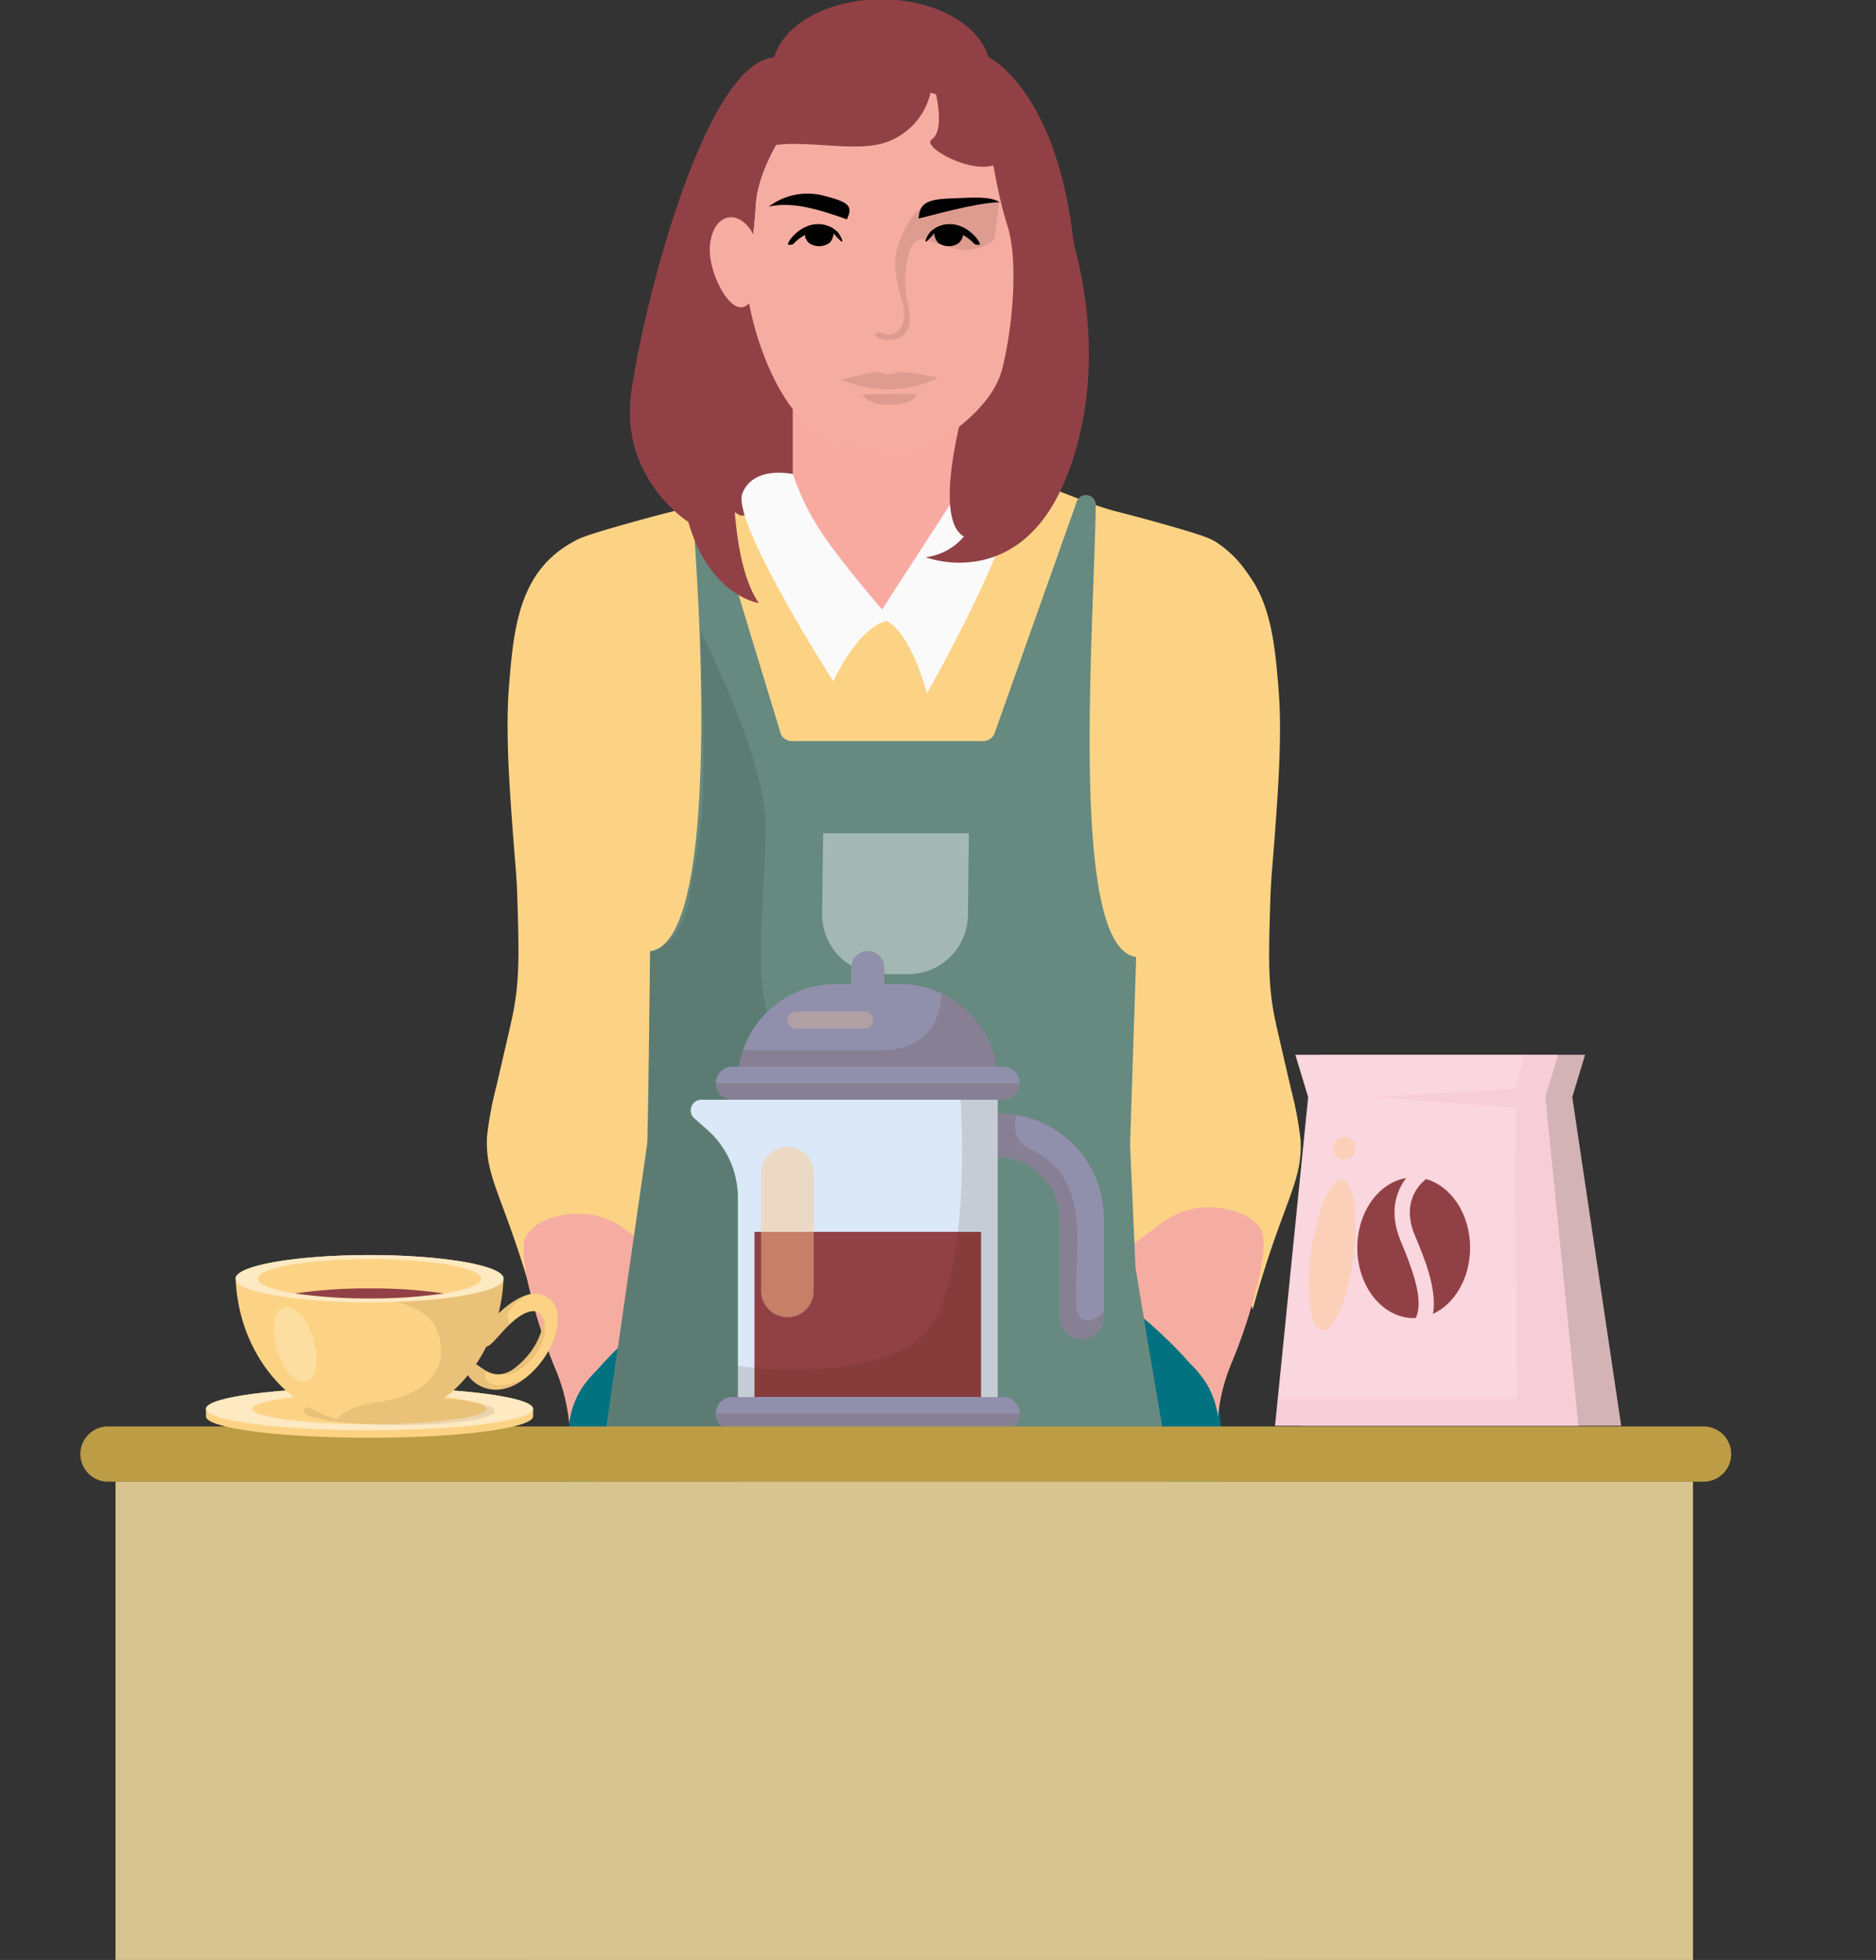<svg xmlns="http://www.w3.org/2000/svg" xmlns:xlink="http://www.w3.org/1999/xlink" width="383" height="400" viewBox="0 0 383 400">
  <rect x="0" y="0" width="383" height="400" fill="#333333" stroke="none"/>
  <defs>
    <clipPath id="clip-path">
      <rect id="Rectangle_9351" data-name="Rectangle 9351" width="383" height="400" transform="translate(1087.318 3233.672)" fill="#fff"/>
    </clipPath>
    <clipPath id="clip-path-2">
      <rect id="Rectangle_9350" data-name="Rectangle 9350" width="372.948" height="596.31" fill="none"/>
    </clipPath>
    <clipPath id="clip-path-3">
      <rect id="Rectangle_9323" data-name="Rectangle 9323" width="277.859" height="326.573" fill="none"/>
    </clipPath>
    <clipPath id="clip-path-5">
      <rect id="Rectangle_9325" data-name="Rectangle 9325" width="56.522" height="373.722" fill="none"/>
    </clipPath>
    <clipPath id="clip-path-6">
      <rect id="Rectangle_9326" data-name="Rectangle 9326" width="34.776" height="58.349" fill="none"/>
    </clipPath>
    <clipPath id="clip-path-7">
      <rect id="Rectangle_9327" data-name="Rectangle 9327" width="11.193" height="2.307" fill="none"/>
    </clipPath>
    <clipPath id="clip-path-8">
      <rect id="Rectangle_9328" data-name="Rectangle 9328" width="25.344" height="28.378" fill="none"/>
    </clipPath>
    <clipPath id="clip-path-9">
      <rect id="Rectangle_9329" data-name="Rectangle 9329" width="19.792" height="3.53" fill="none"/>
    </clipPath>
    <clipPath id="clip-path-10">
      <rect id="Rectangle_9330" data-name="Rectangle 9330" width="39.104" height="46.092" fill="none"/>
    </clipPath>
    <clipPath id="clip-path-11">
      <rect id="Rectangle_9333" data-name="Rectangle 9333" width="53.032" height="67.981" fill="none"/>
    </clipPath>
    <clipPath id="clip-path-12">
      <rect id="Rectangle_9334" data-name="Rectangle 9334" width="53.032" height="21.698" fill="none"/>
    </clipPath>
    <clipPath id="clip-path-13">
      <rect id="Rectangle_9335" data-name="Rectangle 9335" width="10.718" height="34.855" fill="none"/>
    </clipPath>
    <clipPath id="clip-path-14">
      <rect id="Rectangle_9336" data-name="Rectangle 9336" width="62.058" height="3.372" fill="none"/>
    </clipPath>
    <clipPath id="clip-path-15">
      <rect id="Rectangle_9337" data-name="Rectangle 9337" width="62.058" height="3.371" fill="none"/>
    </clipPath>
    <clipPath id="clip-path-16">
      <rect id="Rectangle_9338" data-name="Rectangle 9338" width="17.52" height="3.44" fill="none"/>
    </clipPath>
    <clipPath id="clip-path-17">
      <rect id="Rectangle_9339" data-name="Rectangle 9339" width="61.94" height="75.716" fill="none"/>
    </clipPath>
    <clipPath id="clip-path-18">
      <rect id="Rectangle_9340" data-name="Rectangle 9340" width="9.537" height="30.772" fill="none"/>
    </clipPath>
    <clipPath id="clip-path-19">
      <rect id="Rectangle_9341" data-name="Rectangle 9341" width="4.643" height="4.65" fill="none"/>
    </clipPath>
    <clipPath id="clip-path-20">
      <rect id="Rectangle_9343" data-name="Rectangle 9343" width="39.094" height="5.727" fill="none"/>
    </clipPath>
    <clipPath id="clip-path-21">
      <rect id="Rectangle_9344" data-name="Rectangle 9344" width="12.959" height="5.512" fill="none"/>
    </clipPath>
    <clipPath id="clip-path-22">
      <rect id="Rectangle_9345" data-name="Rectangle 9345" width="8.899" height="12.445" fill="none"/>
    </clipPath>
    <clipPath id="clip-path-23">
      <rect id="Rectangle_9346" data-name="Rectangle 9346" width="9.658" height="10.611" fill="none"/>
    </clipPath>
    <clipPath id="clip-path-24">
      <rect id="Rectangle_9347" data-name="Rectangle 9347" width="8.715" height="15.381" fill="none"/>
    </clipPath>
    <clipPath id="clip-path-25">
      <rect id="Rectangle_9348" data-name="Rectangle 9348" width="33.969" height="31.813" fill="none"/>
    </clipPath>
  </defs>
  <g id="Coffee_lady_web" transform="translate(-1087.318 -3233.672)" clip-path="url(#clip-path)">
    <g id="Group_11848" data-name="Group 11848" transform="translate(1103.73 3233.531)">
      <g id="Group_11847" data-name="Group 11847" clip-path="url(#clip-path-2)">
        <g id="Group_11781" data-name="Group 11781" transform="translate(17.731 166.286)">
          <g id="Group_11780" data-name="Group 11780" clip-path="url(#clip-path-3)">
            <path id="Path_18964" data-name="Path 18964" d="M251.569,332.343a146.3,146.3,0,0,0-4.3-19.944c-1.608-5.2-3-8.5-3-8.5h0a61.561,61.561,0,0,0-3.348-8.633A64.253,64.253,0,0,0,229.56,278.8q-.48-6.6-.962-13.2l-42.738.064-43.413.744q-.026,6.578-.052,13.156A43.511,43.511,0,0,0,132.4,291.74s-.089.167-.2.356c-3.866,6.6-11.284,29.51-12.576,37.97-2.362,15.465-6.992,135.224-8.572,299.272l39.666,12.745,31.965-7.28c1.517-171.295,2.873-256.01,4.07-256.008S189,463.512,189.9,634.8l34.132,7.295,40.863-12.681c-6.545-167.349-12.3-289.475-13.322-297.073" transform="translate(-36.876 -212.073)" fill="#027180"/>
          </g>
        </g>
        <rect id="Rectangle_9324" data-name="Rectangle 9324" width="114.811" height="28.267" transform="translate(106.064 231.469)" fill="#fcd385"/>
        <g id="Group_11846" data-name="Group 11846">
          <g id="Group_11845" data-name="Group 11845" clip-path="url(#clip-path-2)">
            <path id="Path_18965" data-name="Path 18965" d="M261.225,170.34c.127-4.072.31-8.143.578-12.21,0,0,.94-9.52-3.435-17.764a22.161,22.161,0,0,0-8.017-9.142c-1.117-.687-2.356-1.3-11.737-3.919-6.621-1.851-7.981-2.1-9.785-2.62,0,0-.8-.236-1.667-.515-1.979-.638-6.735-2.436-12.96-4.953a59.205,59.205,0,0,1-58.411-.3c-6.479,2.7-11.409,4.6-13.384,5.237-.862.277-1.668.514-1.668.514-1.806.52-3.167.77-9.785,2.62-9.381,2.622-10.62,3.231-11.738,3.919a22.175,22.175,0,0,0-8.016,9.142c-4.371,8.235-3.435,17.764-3.435,17.764s.295,5.149.881,15.4l27.946,33.275q3.64,19.57,7.28,39.137l83.08-1.651,6.6-38.448,27.669-35.485" transform="translate(-18.563 -20.5)" fill="#fcd385"/>
            <path id="Path_18966" data-name="Path 18966" d="M274.365,134.678a21.857,21.857,0,0,1,3.411,2.248c7.932,6.386,8.9,16.647,9.748,27.395.28,3.53.551,9.831-.286,22.382-.461,6.922-.689,9.466-.689,9.466-.482,6.262-.612,7.122-.745,11.436-.337,11.041-.477,16.7.955,23.662.322,1.567,1.328,5.908,3.343,14.592a72.484,72.484,0,0,1,1.906,10.254c.319,7.387-2.408,10.947-6.944,24.964-1.328,4.106-2.278,7.458-2.836,9.5-2.156-7.587-7.223-13.171-13.29-14.032a12.606,12.606,0,0,0-5.11.355c-.322-5.53-8.327-8.09-8.55-11.051-.673-9.058-5.933-11.086-6.479-19.187-.561-8.315,12.3-9.94,11.937-12.592a65.194,65.194,0,0,0-4.929-17.425,158.8,158.8,0,0,0,3.823-20.041c2.184-17.495.07-24.4,2.773-36.315a69.368,69.368,0,0,1,11.962-25.6" transform="translate(-42.888 -23.217)" fill="#fcd385"/>
            <path id="Path_18967" data-name="Path 18967" d="M117.936,133.768a21.975,21.975,0,0,0-3.411,2.248c-7.932,6.387-8.9,16.647-9.748,27.4-.28,3.53-.551,9.83.285,22.382.461,6.921.689,9.466.689,9.466.482,6.262.612,7.122.745,11.435.337,11.042.477,16.7-.955,23.663-.322,1.567-1.328,5.907-3.343,14.591a72.524,72.524,0,0,0-1.906,10.254c-.319,7.386,2.408,10.947,6.944,24.964,1.328,4.106,2.278,7.458,2.836,9.5,2.156-7.586,7.223-13.171,13.29-14.032a12.607,12.607,0,0,1,5.11.355c.322-5.53,10.97-9.7,11.19-12.664.673-9.058-9.374-11.116-8.828-19.218.559-8.316.367-8.3.73-10.948a65.176,65.176,0,0,1,4.93-17.425,158.656,158.656,0,0,1-3.824-20.04c-2.184-17.495-.07-24.4-2.772-36.316a69.376,69.376,0,0,0-11.963-25.6" transform="translate(-17.285 -23.061)" fill="#fcd385"/>
            <path id="Path_18968" data-name="Path 18968" d="M140.236,166.791a30.481,30.481,0,0,1,.594,8.572c-.739,9.931-5.8,14.2-7.1,20.921-.888,4.615-.209,11.655,7.806,21.544q.641,3.42,1.279,6.839l-.161-7.794c-5.568-7.122-6.6-12.881-6.565-16.736.091-10,7.461-16.494,5.431-28.471a28.109,28.109,0,0,0-1.289-4.875" transform="translate(-23.003 -28.754)" fill="#ebe7e4"/>
            <path id="Path_18969" data-name="Path 18969" d="M259.814,166.474a30.452,30.452,0,0,0-.594,8.572c.737,9.9,5.869,14.055,7.1,20.921.8,4.484.115,11.224-7.29,20.522q-.794,4.253-1.592,8.507v-8.4c5.546-7.146,6.563-12.911,6.521-16.769-.107-10-7.458-16.5-5.429-28.471a28.116,28.116,0,0,1,1.289-4.875" transform="translate(-44.379 -28.699)" fill="#ebe7e4"/>
            <path id="Path_18970" data-name="Path 18970" d="M276.546,330.087c-.242.608-.73,1.821-1.23,3.512a37.375,37.375,0,0,0-1.367,7.038,17.86,17.86,0,0,0-2.552-7.117,23.727,23.727,0,0,0-3.094-3.7,90.721,90.721,0,0,0-11.816-11.145,45.243,45.243,0,0,1-5.77,5.185c-4.229,3.185-5.527,2.993-6.046,2.851a4.3,4.3,0,0,1-2.748-3.37c-.423-2.408,1.445-4.365,6.6-9.849,5.877-6.26,6.163-6.606,6.29-6.715l.029-.024c.392-.32,2.307-1.754,8.484-6.3a16.007,16.007,0,0,1,8.628-2.586c.463-.007,8.043-.013,10.742,4.5.377.632,1.127,2.134-.088,8.5a106.717,106.717,0,0,1-6.063,19.206" transform="translate(-41.696 -51.351)" fill="#f6ada1"/>
            <path id="Path_18971" data-name="Path 18971" d="M116.033,331.675c.242.608.73,1.821,1.23,3.512a37.375,37.375,0,0,1,1.367,7.038,17.864,17.864,0,0,1,2.552-7.117,23.723,23.723,0,0,1,3.094-3.7,90.732,90.732,0,0,1,11.816-11.145,45.235,45.235,0,0,0,5.77,5.185c4.228,3.185,5.527,2.993,6.046,2.851a4.3,4.3,0,0,0,2.748-3.37c.423-2.407-1.445-4.365-6.6-9.849-5.877-6.26-6.163-6.606-6.29-6.715l-.029-.024c-.392-.32-2.307-1.754-8.484-6.3a16.007,16.007,0,0,0-8.628-2.586c-.463-.007-8.044-.013-10.742,4.5-.377.632-1.127,2.134.088,8.5a106.714,106.714,0,0,0,6.063,19.2" transform="translate(-18.844 -51.625)" fill="#f6ada1"/>
            <path id="Path_18972" data-name="Path 18972" d="M160.348,250.652l-6.891-125.323s-8.482-2.787-23.1,8.355c-13.227,10.084-.957,100.04,1.484,116.972Z" transform="translate(-21.432 -21.552)" fill="#fcd385"/>
            <path id="Path_18973" data-name="Path 18973" d="M258.21,250.563c2.441-16.93,14.711-106.885,1.484-116.972-14.612-11.135-21.3-8.913-21.3-8.913l-8.692,125.883Z" transform="translate(-39.6 -21.462)" fill="#fcd385"/>
            <path id="Path_18974" data-name="Path 18974" d="M200.917,285.372c.126,0,.285.957.856,7.257l.01.1s.408,4.511.737,8.626c.417,5.228.291,65.1-1.321,65.085-1.694-.022-.8-66.118-.706-73.43,0,0,.1-7.634.425-7.641" transform="translate(-34.508 -49.196)" fill="#914146"/>
            <path id="Path_18975" data-name="Path 18975" d="M148.275,264.336q17.419-.174,34.848-.332,26.289-.237,52.57-.438l1.189,15.795c-13.383.9-27.618,1.452-42.621,1.518-16.369.072-31.841-.448-46.306-1.366l.32-15.177" transform="translate(-25.506 -45.437)" fill="#914146"/>
            <path id="Path_18976" data-name="Path 18976" d="M188.834,261.141l22.3-1.841v23.879l-21.84-.909,1.7-2.239,15.756-.495q.027-8.171.054-16.341l-16.327-.007-1.649-2.047" transform="translate(-32.554 -44.701)" fill="#ffb200"/>
            <path id="Path_18977" data-name="Path 18977" d="M210.782,275.072l-10.218.266a.657.657,0,0,1-.687-.615l-.056-1.955a.651.651,0,0,1,.65-.65l10.218-.266a.655.655,0,0,1,.686.615l.057,1.955a.651.651,0,0,1-.65.65" transform="translate(-34.448 -46.865)" fill="#ffb200"/>
            <path id="Path_18978" data-name="Path 18978" d="M260.448,236.147v0h.007Z" transform="translate(-44.899 -40.71)" fill="#914146"/>
            <path id="Path_18979" data-name="Path 18979" d="M267.556,493.475c-1.726-23.563-5.307-58.2-9.527-74.836s-24.571-138.755-24.571-138.755l-1.111-25.194,1.245-38.3c-13.781-1.76-8.617-66.215-8.257-92.251a1.993,1.993,0,0,0-3.9-.607L204.6,170.962a2.547,2.547,0,0,1-2.532,1.373H163.587a2.615,2.615,0,0,1-2.5-1.3l-14.7-48.331a1.83,1.83,0,0,0-3.535.8c2.113,25.494,5.486,89.948-8.5,91.715,0,0-.411,39.412-.612,39.412L114.393,389.046l-8.625,65.406s-4.112,28.931,3.551,69.255c0,0,41.461-5.576,64.691-3.064s93.377,7.226,97.294-4.708c0,0-2.021,1.1-3.747-22.46" transform="translate(-18.044 -20.95)" fill="#668980"/>
            <g id="Group_11784" data-name="Group 11784" transform="translate(86.69 129.041)" opacity="0.1" style="mix-blend-mode: multiply;isolation: isolate">
              <g id="Group_11783" data-name="Group 11783">
                <g id="Group_11782" data-name="Group 11782" clip-path="url(#clip-path-5)">
                  <path id="Path_18980" data-name="Path 18980" d="M133.82,260.562l-19.345,134.42-8.625,65.406s-4.112,28.932,3.552,69.255c0,0,12.676-1.7,27.932-2.8-5.568-28.137-1.437-56.742,4.008-84.725,6.408-32.936,10.632-64.538,11.389-98.283.6-26.874-.137-56.677,6.913-83.189,3.643-11.384.316-19.331-1.717-28.2s-.092-23.381,0-36.966-13.215-39.553-13.215-39.553c.74,34.563,1.386,33.177-2.4,54.709-1.478,7.856-6,10.414-7.944,10.521Z" transform="translate(-104.748 -155.921)"/>
                </g>
              </g>
            </g>
            <path id="Path_18981" data-name="Path 18981" d="M200.57,234.4h-5.422a12.17,12.17,0,0,1-12.168-12.258l.2-16.479H212.94l-.2,16.662A12.171,12.171,0,0,1,200.57,234.4Z" transform="translate(-31.544 -35.455)" fill="#a3b8b3"/>
            <path id="Path_18982" data-name="Path 18982" d="M450.577,352.62c-.017.025-.033.041-.05.066-.074-.025-.149-.041-.223-.066Z" transform="translate(-77.629 -60.789)" fill="#ffc88c"/>
            <path id="Path_18983" data-name="Path 18983" d="M161.081,115.845s17.155,1.286,12.115-28.173c-4.722-27.62-13.8-26.779-13.8-26.779L152.719,98.5s.8,13.618,8.362,17.344" transform="translate(-26.328 -10.497)" fill="#914146"/>
            <path id="Path_18984" data-name="Path 18984" d="M210.512,115.357l-16.954,25.106-17.82-25.106V82.118h34.774Z" transform="translate(-30.296 -14.157)" fill="#f6ada1"/>
            <g id="Group_11787" data-name="Group 11787" transform="translate(145.44 67.958)" opacity="0.2" style="mix-blend-mode: multiply;isolation: isolate">
              <g id="Group_11786" data-name="Group 11786">
                <g id="Group_11785" data-name="Group 11785" clip-path="url(#clip-path-6)">
                  <path id="Path_18985" data-name="Path 18985" d="M210.512,115.357l-16.954,25.106-17.82-25.106V82.118h34.774Z" transform="translate(-175.736 -82.115)" fill="#ffa2a1"/>
                </g>
              </g>
            </g>
            <path id="Path_18986" data-name="Path 18986" d="M214.117,119.441s6.411-2.218,9.035,3.421-16.467,39.312-16.467,39.312-3.94-15.4-10.324-15.349l17.756-27.387Z" transform="translate(-33.851 -20.517)" fill="#fafafa"/>
            <path id="Path_18987" data-name="Path 18987" d="M259.664,234.908Z" transform="translate(-44.764 -40.496)" fill="#914146"/>
            <path id="Path_18988" data-name="Path 18988" d="M208.527,116.228a21.432,21.432,0,0,0,9.028,1c6.234-.6,14.308-4.169,19.543-16.958,7.971-19.467,3.833-39.576,2.24-45.72a33.547,33.547,0,0,1-.8-4.142c-3.937-30.9-17.942-36.694-17.942-36.694l-6.4,3.129L215.611,37l10.323,30.54s1.1,32.4-9.53,44.371a12.183,12.183,0,0,1-7.873,4.314" transform="translate(-35.948 -2.365)" fill="#914146"/>
            <path id="Path_18989" data-name="Path 18989" d="M170.709,14.482c0,8,9.958,14.482,22.239,14.482s22.239-6.485,22.239-14.482S205.231,0,192.948,0s-22.239,6.485-22.239,14.482" transform="translate(-29.429)" fill="#914146"/>
            <path id="Path_18990" data-name="Path 18990" d="M217.685,94.622s-7.268,24.659,0,27.8c6.85,2.96,13.887-21.147,13.887-21.147v-5.61l-1.31-19.878-7.069-2.562Z" transform="translate(-36.97 -12.623)" fill="#914146"/>
            <path id="Path_18991" data-name="Path 18991" d="M183.6,94.142c14.155,2.739,17.986.583,19.947-.389S214.552,86.9,216.52,79.192c2.031-7.917,3.435-21.839,1.075-29.276s-2.75-13.5-4.03-16.639A17.254,17.254,0,0,0,201.442,22.67a11.2,11.2,0,0,0-3.913-.09A23.934,23.934,0,0,1,189,22.323c-4.907-1.175-9.626-1.37-13.555,3.5a.023.023,0,0,1-.007.012c-3.93,4.894-8.649,12.727-9.229,19.379a151.732,151.732,0,0,1-1.773,15.263l-.021.126a.484.484,0,0,1-.014.091c-.007.055-.014.112-.022.187-.376,5.081,5.485,30.6,19.215,33.258" transform="translate(-28.335 -3.728)" fill="#f6ada1"/>
            <path id="Path_18992" data-name="Path 18992" d="M173.594,117.029s-8-1.867-10.321,3.9,18.546,38.384,18.546,38.384,5.5-12.155,11.874-12.439c0,0-11.073-12.641-14.981-19.061a47.992,47.992,0,0,1-5.116-10.785" transform="translate(-28.116 -20.125)" fill="#fafafa"/>
            <path id="Path_18993" data-name="Path 18993" d="M158.828,37.851c4.647-12.059,24-2.809,32.892-7.429,0,0,7.305-2.742,8.193-11.979,0,0,3.065,9.667-.192,11.979s22.834,14.4,13.209-6.621a31.1,31.1,0,0,0-22.4-13.287c-15.112-1.442-35.959,13.45-40.111,30.478,0,0,3.757,8.921,8.4-3.138" transform="translate(-25.932 -1.796)" fill="#914146"/>
            <path id="Path_18994" data-name="Path 18994" d="M147.489,109.117c4.321,15.131,14.406,16.57,14.406,16.57-9.814-13.984-3.19-61.241-2.479-66.071.007-.078.014-.132.021-.188.007-.035.007-.063.014-.091l.021-.126a151.708,151.708,0,0,0,1.773-15.264c.587-6.652,5.3-14.485,9.229-19.378a.021.021,0,0,0,.007-.014c.342-.444,8.41-11.183-5.465-10.238-14.176.965-26.836,50.962-29.193,68.484s11.663,26.315,11.663,26.315" transform="translate(-23.369 -2.458)" fill="#914146"/>
            <path id="Path_18995" data-name="Path 18995" d="M165.324,60.864c.673,4.313-.675,10.846-3.417,11.241s-5.832-5.5-6.5-9.815,1-8.126,3.742-8.523,5.506,2.785,6.18,7.1" transform="translate(-26.765 -9.263)" fill="#f6ada1"/>
            <g id="Group_11790" data-name="Group 11790" transform="translate(159.669 80.478)" opacity="0.1" style="mix-blend-mode: multiply;isolation: isolate">
              <g id="Group_11789" data-name="Group 11789">
                <g id="Group_11788" data-name="Group 11788" clip-path="url(#clip-path-7)">
                  <path id="Path_18996" data-name="Path 18996" d="M192.93,97.368c.244.91,2.19,2.181,5.352,2.181s5.657-1.028,5.84-2.307Z" transform="translate(-192.929 -97.242)"/>
                </g>
              </g>
            </g>
            <path id="Path_18997" data-name="Path 18997" d="M169.786,50.581a13.169,13.169,0,0,1,11.33-2.22c5.015,1.3,5.943,2.034,4.642,4.807-5.757-2.035-11.145-3.7-15.972-2.587" transform="translate(-29.27 -8.261)"/>
            <path id="Path_18998" data-name="Path 18998" d="M206.773,53.156c.186-2.774,1.3-3.883,6.129-4.069s8.36-.552,10.4.739c-5.2.186-13.928,2.773-16.531,3.33" transform="translate(-35.646 -8.429)"/>
            <g id="Group_11793" data-name="Group 11793" transform="translate(162.235 41.145)" opacity="0.1" style="mix-blend-mode: normal;isolation: isolate">
              <g id="Group_11792" data-name="Group 11792">
                <g id="Group_11791" data-name="Group 11791" clip-path="url(#clip-path-8)">
                  <path id="Path_18999" data-name="Path 18999" d="M199.292,77.03a3.749,3.749,0,0,0,2.643-3.346,11.917,11.917,0,0,0-.667-4.467c-.842-3.074-1.513-6.311-.827-9.419a22.132,22.132,0,0,1,2.422-5.677A7.1,7.1,0,0,1,204.2,52.2c1.14-1.045,2.809-1.231,4.353-1.366q6.408-.559,12.825-1.121-.417,3.55-.833,7.094a1.917,1.917,0,0,1-.172.694,1.848,1.848,0,0,1-.584.578,9.486,9.486,0,0,1-8.628,1.025,3.991,3.991,0,0,0-1.787-.442c-.5.055-3.1-1.538-4.4-1.015-1.2.482-1.77,1.839-2.107,3.086a20.7,20.7,0,0,0-.326,9.1,20.887,20.887,0,0,1,.626,4.039,4.279,4.279,0,0,1-1.649,3.572,6.094,6.094,0,0,1-3.991.513c-.465-.046-2.139-.719-1.227-1.332.414-.276,2.326.532,2.993.4Z" transform="translate(-196.029 -49.716)"/>
                </g>
              </g>
            </g>
            <path id="Path_19000" data-name="Path 19000" d="M185.621,59.027c.142-.1-.292-1.231-.949-1.99a5.576,5.576,0,0,0-4.182-1.591c-3.673.115-6.176,3.747-5.919,4.139.08.12.54.132.884-.01a1.011,1.011,0,0,0,.263-.146,8.585,8.585,0,0,1,2.307-1.769,1.648,1.648,0,0,0,.186.769,2.761,2.761,0,0,0,.675.894,3.605,3.605,0,0,0,4,.036,1.714,1.714,0,0,0,.338-.281,3.756,3.756,0,0,0,.661-1.769,8.531,8.531,0,0,0,1.1,1.241c.328.307.571.532.646.482" transform="translate(-30.092 -9.557)"/>
            <path id="Path_19001" data-name="Path 19001" d="M208.5,59.027c-.142-.1.292-1.231.948-1.99a5.577,5.577,0,0,1,4.183-1.591c3.673.115,6.176,3.747,5.919,4.139-.08.12-.541.132-.884-.01a1.011,1.011,0,0,1-.263-.146,8.585,8.585,0,0,0-2.307-1.769,1.648,1.648,0,0,1-.186.769,2.761,2.761,0,0,1-.675.894,3.605,3.605,0,0,1-4,.036,1.719,1.719,0,0,1-.338-.281,3.755,3.755,0,0,1-.66-1.769,8.532,8.532,0,0,1-1.1,1.241c-.328.307-.571.532-.646.482" transform="translate(-35.939 -9.557)"/>
            <g id="Group_11796" data-name="Group 11796" transform="translate(155.308 76.055)" opacity="0.1" style="mix-blend-mode: multiply;isolation: isolate">
              <g id="Group_11795" data-name="Group 11795">
                <g id="Group_11794" data-name="Group 11794" clip-path="url(#clip-path-9)">
                  <path id="Path_19002" data-name="Path 19002" d="M187.66,93.515s6.9-1.971,7.962-1.561a4.012,4.012,0,0,0,3.381.1c.952-.591,8.447,1,8.447,1s-8.017,5.009-19.791.463" transform="translate(-187.659 -91.898)"/>
                </g>
              </g>
            </g>
            <path id="Path_19003" data-name="Path 19003" d="M243.532,296.1v20.225a4.514,4.514,0,1,1-9.028,0v-19.9a12.641,12.641,0,0,0-12.038-12.676c-.123,0-.249,0-.372,0A12.4,12.4,0,0,0,209.681,296.1V329.81h-9.028V296.475a21.812,21.812,0,0,1,5.891-14.894s0-.011.011-.017a21.238,21.238,0,0,1,15.08-6.8c.152-.006.3-.006.458-.006a21.734,21.734,0,0,1,3.537.287,21.382,21.382,0,0,1,17.9,21.067" transform="translate(-34.591 -47.366)" fill="#9190ac"/>
            <g id="Group_11799" data-name="Group 11799" transform="translate(169.837 227.388)" opacity="0.14" style="mix-blend-mode: multiply;isolation: isolate">
              <g id="Group_11798" data-name="Group 11798">
                <g id="Group_11797" data-name="Group 11797" clip-path="url(#clip-path-10)">
                  <path id="Path_19004" data-name="Path 19004" d="M244.319,315.227v1.1a4.514,4.514,0,1,1-9.028,0V296.423a12.64,12.64,0,0,0-12.038-12.675c-.123,0-.249,0-.372,0A12.4,12.4,0,0,0,210.468,296.1v6.589l-2.82-4.342-2.432-13.4s.891-1.455,2.115-3.371c0,0,0-.011.011-.017a21.237,21.237,0,0,1,15.08-6.8c.153-.006.3-.006.458-.006a21.642,21.642,0,0,1,3.537.286c-.395,1.82-.592,4.922,2.107,6.455,3.949,2.248,9.028,4.495,10.154,14.608s-2.257,21.91,2.821,20.787a5.076,5.076,0,0,0,2.82-1.663" transform="translate(-205.215 -274.753)" fill="#4a1b00"/>
                </g>
              </g>
            </g>
            <path id="Path_19005" data-name="Path 19005" d="M196.916,247.058h-6.771v-8.989a3.385,3.385,0,0,1,6.771,0Z" transform="translate(-32.78 -40.458)" fill="#9190ac"/>
            <path id="Path_19006" data-name="Path 19006" d="M160.189,266.608v3.933h-7.442a2.173,2.173,0,0,0-1.453,3.8c.822.727,1.7,1.5,2.6,2.291a18.539,18.539,0,0,1,6.3,13.914v44.039h53.036V266.608Z" transform="translate(-25.956 -45.961)" fill="#dae8f7"/>
            <rect id="Rectangle_9331" data-name="Rectangle 9331" width="46.262" height="61.239" transform="translate(137.619 224.018)" fill="#dae8f7"/>
            <rect id="Rectangle_9332" data-name="Rectangle 9332" width="46.262" height="33.709" transform="translate(137.619 251.547)" fill="#914146"/>
            <g id="Group_11802" data-name="Group 11802" transform="translate(134.233 220.647)" opacity="0.14" style="mix-blend-mode: multiply;isolation: isolate">
              <g id="Group_11801" data-name="Group 11801">
                <g id="Group_11800" data-name="Group 11800" clip-path="url(#clip-path-11)">
                  <path id="Path_19007" data-name="Path 19007" d="M215.226,266.608v67.98H162.2v-9.709c.953.107,2.1.219,3.385.321,9.066.708,25.269.876,33.523-5.782,9.918-7.994,9.162-39.224,8.528-49.439-.124-1.983-.249-3.174-.282-3.248,0,0,.079-.044.231-.123Z" transform="translate(-162.194 -266.608)" fill="#4a1b00"/>
                </g>
              </g>
            </g>
            <path id="Path_19008" data-name="Path 19008" d="M215.226,262.7v3.748H162.2V262.7a20.141,20.141,0,0,1,.226-2.994,19.193,19.193,0,0,1,.823-3.371,19.931,19.931,0,0,1,18.882-13.483H195.29A19.916,19.916,0,0,1,215,259.7a20.145,20.145,0,0,1,.226,2.994" transform="translate(-27.961 -41.866)" fill="#9190ac"/>
            <g id="Group_11805" data-name="Group 11805" transform="translate(134.233 202.882)" opacity="0.14" style="mix-blend-mode: multiply;isolation: isolate">
              <g id="Group_11804" data-name="Group 11804">
                <g id="Group_11803" data-name="Group 11803" clip-path="url(#clip-path-12)">
                  <path id="Path_19009" data-name="Path 19009" d="M215.226,263.093v3.748H162.2v-3.748a20.141,20.141,0,0,1,.226-2.994,19.193,19.193,0,0,1,.823-3.371H191.2c10.42,0,12.394-7.1,12.6-11.585A19.88,19.88,0,0,1,215,260.1a20.145,20.145,0,0,1,.226,2.994" transform="translate(-162.194 -245.143)" fill="#4a1b00"/>
                </g>
              </g>
            </g>
            <g id="Group_11808" data-name="Group 11808" transform="translate(138.984 234.109)" opacity="0.47" style="mix-blend-mode: screen;isolation: isolate">
              <g id="Group_11807" data-name="Group 11807">
                <g id="Group_11806" data-name="Group 11806" clip-path="url(#clip-path-13)">
                  <path id="Path_19010" data-name="Path 19010" d="M173.294,317.728h0a5.348,5.348,0,0,1-5.359-5.337V288.235a5.36,5.36,0,0,1,10.719,0v24.159a5.349,5.349,0,0,1-5.36,5.336" transform="translate(-167.935 -282.875)" fill="#ffc88c"/>
                </g>
              </g>
            </g>
            <path id="Path_19011" data-name="Path 19011" d="M218.8,266.584a3.386,3.386,0,0,1-3.385,3.372H160.125a3.371,3.371,0,1,1,0-6.742h55.288a3.382,3.382,0,0,1,3.385,3.371" transform="translate(-27.021 -45.376)" fill="#9190ac"/>
            <g id="Group_11811" data-name="Group 11811" transform="translate(129.719 221.208)" opacity="0.14" style="mix-blend-mode: multiply;isolation: isolate">
              <g id="Group_11810" data-name="Group 11810">
                <g id="Group_11809" data-name="Group 11809" clip-path="url(#clip-path-14)">
                  <path id="Path_19012" data-name="Path 19012" d="M218.8,267.286a3.386,3.386,0,0,1-3.385,3.372H160.125a3.382,3.382,0,0,1-3.385-3.372Z" transform="translate(-156.74 -267.286)" fill="#4a1b00"/>
                </g>
              </g>
            </g>
            <path id="Path_19013" data-name="Path 19013" d="M218.8,348.045a3.384,3.384,0,0,1-3.385,3.371H160.125a3.371,3.371,0,1,1,0-6.742h55.288a3.382,3.382,0,0,1,3.385,3.371" transform="translate(-27.021 -59.419)" fill="#9190ac"/>
            <g id="Group_11814" data-name="Group 11814" transform="translate(129.719 288.626)" opacity="0.14" style="mix-blend-mode: multiply;isolation: isolate">
              <g id="Group_11813" data-name="Group 11813">
                <g id="Group_11812" data-name="Group 11812" clip-path="url(#clip-path-15)">
                  <path id="Path_19014" data-name="Path 19014" d="M218.8,348.748a3.384,3.384,0,0,1-3.385,3.371H160.125a3.382,3.382,0,0,1-3.385-3.371Z" transform="translate(-156.74 -348.748)" fill="#4a1b00"/>
                </g>
              </g>
            </g>
            <g id="Group_11817" data-name="Group 11817" transform="translate(144.343 206.601)" opacity="0.29" style="mix-blend-mode: screen;isolation: isolate">
              <g id="Group_11816" data-name="Group 11816">
                <g id="Group_11815" data-name="Group 11815" clip-path="url(#clip-path-16)">
                  <path id="Path_19015" data-name="Path 19015" d="M190.205,253.075H176.138a1.719,1.719,0,1,1,0-3.439H190.2a1.719,1.719,0,0,1,0,3.439" transform="translate(-174.411 -249.636)" fill="#ffc88c"/>
                </g>
              </g>
            </g>
            <path id="Path_19016" data-name="Path 19016" d="M366.522,335.991l-9.992-67.074,2.619-8.644H305.5l2.619,8.644h.213l-6.972,67.074Z" transform="translate(-51.951 -44.869)" fill="#d3b3b5"/>
            <path id="Path_19017" data-name="Path 19017" d="M356.64,335.991H294.7l.55-5.446,6.213-61.626-2.62-8.643H352.5l-2.62,8.643Z" transform="translate(-50.804 -44.87)" fill="#fad6de"/>
            <g id="Group_11820" data-name="Group 11820" transform="translate(243.896 215.406)" opacity="0.14" style="mix-blend-mode: multiply;isolation: isolate">
              <g id="Group_11819" data-name="Group 11819">
                <g id="Group_11818" data-name="Group 11818" clip-path="url(#clip-path-17)">
                  <path id="Path_19018" data-name="Path 19018" d="M356.64,335.991H294.7l.55-5.446h48.84l-.34-59.488-28.775-2.138,28.777-1.7,1.842-6.948H352.5l-2.62,8.643Z" transform="translate(-294.7 -260.275)" fill="#e196aa"/>
                </g>
              </g>
            </g>
            <path id="Path_19019" data-name="Path 19019" d="M323.906,303.672c2.938,6.955,4.553,12.4,3.022,15.567-.14.01-.28.012-.42.012-6.361,0-11.515-6.426-11.515-14.354,0-7.275,4.338-13.283,9.967-14.223-1.928,2.542-3.651,6.85-1.054,13" transform="translate(-54.302 -50.11)" fill="#914146"/>
            <path id="Path_19020" data-name="Path 19020" d="M340.257,304.941c0,6.2-3.16,11.492-7.583,13.495.91-5.1-1.892-11.731-3.661-15.925-2.877-6.811.857-10.506,2.243-11.582,5.152,1.431,9,7.16,9,14.012" transform="translate(-56.536 -50.154)" fill="#914146"/>
            <g id="Group_11823" data-name="Group 11823" transform="translate(250.805 240.903)" opacity="0.47" style="mix-blend-mode: screen;isolation: isolate">
              <g id="Group_11822" data-name="Group 11822">
                <g id="Group_11821" data-name="Group 11821" clip-path="url(#clip-path-18)">
                  <path id="Path_19021" data-name="Path 19021" d="M312.1,307.046c-1.149,8.491-4,15.115-6.368,14.8s-3.358-7.46-2.206-15.951,4-15.115,6.368-14.8,3.357,7.459,2.207,15.95" transform="translate(-303.048 -291.084)" fill="#ffc88c"/>
                </g>
              </g>
            </g>
            <g id="Group_11826" data-name="Group 11826" transform="translate(255.753 232.138)" opacity="0.47" style="mix-blend-mode: screen;isolation: isolate">
              <g id="Group_11825" data-name="Group 11825">
                <g id="Group_11824" data-name="Group 11824" clip-path="url(#clip-path-19)">
                  <path id="Path_19022" data-name="Path 19022" d="M313.67,282.808a2.321,2.321,0,1,1-2.336-2.307h.015a2.316,2.316,0,0,1,2.321,2.307" transform="translate(-309.027 -280.494)" fill="#ffc88c"/>
                </g>
              </g>
            </g>
            <path id="Path_19023" data-name="Path 19023" d="M331.389,363.2H5.636a5.636,5.636,0,0,1,0-11.273H331.389a5.636,5.636,0,0,1,0,11.273" transform="translate(0 -60.67)" fill="#bc9d45"/>
            <rect id="Rectangle_9342" data-name="Rectangle 9342" width="322.056" height="210.239" transform="translate(7.17 302.534)" fill="#d7c48f"/>
            <path id="Path_19024" data-name="Path 19024" d="M97.768,346.681v1.529a.512.512,0,0,1-.06.234c-.919,2.289-15.494,4.13-33.338,4.13s-32.409-1.837-33.336-4.127a.68.68,0,0,1-.049-.233v-1.532a.365.365,0,0,1,.03-.175c.675-2.327,15.349-4.179,33.358-4.179s32.683,1.852,33.358,4.179a.378.378,0,0,1,.04.175" transform="translate(-5.342 -59.014)" fill="#fcd385"/>
            <path id="Path_19025" data-name="Path 19025" d="M97.768,346.681a.512.512,0,0,1-.06.233,1.3,1.3,0,0,1-.459.526c-2.758,2.035-16.434,3.6-32.878,3.6s-30.109-1.568-32.878-3.6a1.314,1.314,0,0,1-.459-.526.68.68,0,0,1-.049-.233.365.365,0,0,1,.03-.175c.675-2.327,15.349-4.179,33.358-4.179s32.683,1.852,33.358,4.179a.368.368,0,0,1,.039.175" transform="translate(-5.341 -59.014)" fill="#fde9c2"/>
            <path id="Path_19026" data-name="Path 19026" d="M90.237,346.94a.424.424,0,0,1-.036.166c-.663,1.644-11.09,2.953-23.856,2.953s-23.186-1.309-23.852-2.953a.453.453,0,0,1-.035-.166.312.312,0,0,1,.022-.122c.485-1.664,10.982-3,23.864-3s23.391,1.328,23.874,3a.312.312,0,0,1,.022.122" transform="translate(-7.319 -59.272)" fill="#fcd385"/>
            <g id="Group_11829" data-name="Group 11829" transform="translate(45.546 285.246)" opacity="0.1" style="mix-blend-mode: multiply;isolation: isolate">
              <g id="Group_11828" data-name="Group 11828">
                <g id="Group_11827" data-name="Group 11827" clip-path="url(#clip-path-20)">
                  <path id="Path_19027" data-name="Path 19027" d="M94.123,347.527c0,1.582-8.751,2.864-19.545,2.864s-19.546-1.283-19.546-2.864,8.751-2.863,19.546-2.863,19.545,1.282,19.545,2.863" transform="translate(-55.033 -344.664)" fill="#4a1b00"/>
                </g>
              </g>
            </g>
            <path id="Path_19028" data-name="Path 19028" d="M108.96,334.882a2.507,2.507,0,0,0-.234.233c-.184.178-.367.356-.562.534l-.036.031q-.406.359-.828.7c-6.57,5.2-11.537.615-12-1.083s.312-2.42,1.706-1.8c.57.253,1.347.965,2.338,1.5a4.7,4.7,0,0,0,3.093.6,6.016,6.016,0,0,0,2.634-1.23c4.084-3.091,5.724-7.279,5.764-9.48a2.165,2.165,0,0,0-.57-1.617.282.282,0,0,0-.041-.035,1.024,1.024,0,0,0-.194-.159l-.076-.05c-.92-.559-2.543-.32-4.715,1.4-.4.314-.781.655-1.149,1-1.762,1.663-3.13,3.528-4.141,4.26-.561.411-1.016.468-1.362-.071a.306.306,0,0,1-.026-.041c-1.087-1.806.29-3.31,1.113-4.138,0,0,4.064-5,8.143-6.039a.013.013,0,0,1,.01-.005,4.846,4.846,0,0,1,2.833.041c5.264,1.806,3.6,10.061-1.7,15.45" transform="translate(-16.407 -55.031)" fill="#fcd385"/>
            <g id="Group_11832" data-name="Group 11832" transform="translate(78.762 278.242)" opacity="0.1" style="mix-blend-mode: multiply;isolation: isolate">
              <g id="Group_11831" data-name="Group 11831">
                <g id="Group_11830" data-name="Group 11830" clip-path="url(#clip-path-21)">
                  <path id="Path_19029" data-name="Path 19029" d="M108.127,338.607c-.27.238-.547.473-.828.7-6.57,5.2-11.537.615-12-1.083s.312-2.421,1.706-1.8c.572.253,1.347.966,2.338,1.5a1.58,1.58,0,0,0,.317,2.212,1.551,1.551,0,0,0,.29.172c1.771,1.236,6.09-.03,8.173-1.7" transform="translate(-95.168 -336.201)" fill="#4a1b00"/>
                </g>
              </g>
            </g>
            <g id="Group_11835" data-name="Group 11835" transform="translate(86.034 268.239)" opacity="0.1" style="mix-blend-mode: multiply;isolation: isolate">
              <g id="Group_11834" data-name="Group 11834">
                <g id="Group_11833" data-name="Group 11833" clip-path="url(#clip-path-22)">
                  <path id="Path_19030" data-name="Path 19030" d="M112.291,329.723c-1.552,4.194-5.942,7.5-8.336,6.721a6.024,6.024,0,0,0,2.634-1.23c4.084-3.092,5.718-7.28,5.764-9.481a2.17,2.17,0,0,0-.572-1.617c.684.612,1.731,2.292.511,5.607" transform="translate(-103.955 -324.114)" fill="#4a1b00"/>
                </g>
              </g>
            </g>
            <g id="Group_11838" data-name="Group 11838" transform="translate(81.753 264.371)" opacity="0.1" style="mix-blend-mode: multiply;isolation: isolate">
              <g id="Group_11837" data-name="Group 11837">
                <g id="Group_11836" data-name="Group 11836" clip-path="url(#clip-path-23)">
                  <path id="Path_19031" data-name="Path 19031" d="M104.279,323.614a2.632,2.632,0,0,0,.434,1.856c-2.773,2.619-4.569,5.739-5.53,4.149-1.087-1.806.291-3.31,1.114-4.138,0,0,4.064-5,8.143-6.04-.219.113-3.692,1.947-4.161,4.174" transform="translate(-98.783 -319.44)" fill="#4a1b00"/>
                </g>
              </g>
            </g>
            <path id="Path_19032" data-name="Path 19032" d="M92.976,314.3c0,.147,0,.3-.016.448a33.96,33.96,0,0,1-1,6.838,32.5,32.5,0,0,1-2.5,6.777,30.508,30.508,0,0,1-2.087,3.569c-.516.768-1.068,1.51-1.649,2.216a26.953,26.953,0,0,1-13.309,8.984h-13.4c-.01.015-.02.026-.031.04-.046-.015-.093-.026-.137-.04-11.375-3.289-19.9-14.656-20.539-28.383-.01-.147-.015-.3-.015-.448.557-2.577,12.584-4.636,27.343-4.636q1.547,0,3.048.03c.5.01,1,.02,1.486.036h.2l1.261.046h.045c.863.036,1.716.077,2.542.127a2.037,2.037,0,0,1,.246.015l.985.061c1.944.132,3.777.3,5.477.5.194.022.394.046.587.071.409.05.8.1,1.194.158.337.046.663.1.985.147l.48.076c.117.02.234.036.352.056.281.046.557.1.828.147.152.025.3.056.444.081.061.01.118.026.179.036l.3.06.73.152.2.046c.169.041.326.077.485.111.113.03.224.056.332.081.22.056.429.113.638.169.408.111.8.228,1.154.345.056.016.113.036.169.056.3.1.565.2.821.31a8.224,8.224,0,0,1,.817.382,1.809,1.809,0,0,1,.174.1,2.59,2.59,0,0,1,1.1.992.32.32,0,0,1,.045.1,1.188,1.188,0,0,1,.041.137" transform="translate(-6.6 -53.383)" fill="#fcd385"/>
            <g id="Group_11841" data-name="Group 11841" transform="translate(39.484 266.772)" opacity="0.47" style="mix-blend-mode: screen;isolation: isolate">
              <g id="Group_11840" data-name="Group 11840">
                <g id="Group_11839" data-name="Group 11839" clip-path="url(#clip-path-24)">
                  <path id="Path_19033" data-name="Path 19033" d="M55.782,328.934c1.256,4.2.61,8.1-1.443,8.71s-4.735-2.307-5.99-6.507-.61-8.1,1.443-8.71,4.736,2.307,5.99,6.507" transform="translate(-47.709 -322.342)" fill="#fde9c2"/>
                </g>
              </g>
            </g>
            <g id="Group_11844" data-name="Group 11844" transform="translate(52.407 257.93)" opacity="0.1" style="mix-blend-mode: multiply;isolation: isolate">
              <g id="Group_11843" data-name="Group 11843">
                <g id="Group_11842" data-name="Group 11842" clip-path="url(#clip-path-25)">
                  <path id="Path_19034" data-name="Path 19034" d="M97.292,314.641c0,.147,0,.3-.016.448a33.96,33.96,0,0,1-1,6.838,32.465,32.465,0,0,1-2.506,6.774,30.446,30.446,0,0,1-2.087,3.569c-.516.768-1.068,1.51-1.649,2.217a26.955,26.955,0,0,1-13.309,8.984h-13.4c1.138-1.428,3.594-2.766,8.368-3.468,12.672-1.86,14.539-9.273,11.767-15.241-1.179-2.537-4.456-4.169-7.836-5.211-.934-.285-1.879-.529-2.787-.732a47.532,47.532,0,0,0-6.54-.991l4.022-1.021,4.816-1.222,6.9-2.09,5.334-1.26,1.935-.458s.494-.051,1.281-.118l.73.153.2.045c.168.041.326.077.484.112.113.03.225.055.332.081.22.056.429.113.638.168.409.112.8.228,1.154.345.056.016.113.036.169.056.3.1.565.2.822.31a8.192,8.192,0,0,1,.816.381,1.8,1.8,0,0,1,.174.1,2.584,2.584,0,0,1,1.1.992.343.343,0,0,1,.046.1,1.31,1.31,0,0,1,.041.137" transform="translate(-63.323 -311.658)" fill="#4a1b00"/>
                </g>
              </g>
            </g>
            <path id="Path_19035" data-name="Path 19035" d="M93,314.488a.9.9,0,0,1-.041.26c-.759,2.542-12.706,4.569-27.332,4.569s-26.567-2.028-27.327-4.569a.865.865,0,0,1-.041-.26.6.6,0,0,1,.025-.188c.557-2.577,12.584-4.636,27.343-4.636s26.792,2.058,27.348,4.636a.6.6,0,0,1,.025.188" transform="translate(-6.595 -53.384)" fill="#fde9c2"/>
            <path id="Path_19036" data-name="Path 19036" d="M89.382,314.656a.85.85,0,0,1-.036.219c-.332,1.1-3.19,2.09-7.581,2.787a101.786,101.786,0,0,1-15.187,1.021,101.764,101.764,0,0,1-15.193-1.021c-4.385-.7-7.244-1.683-7.576-2.787a.849.849,0,0,1-.035-.219.407.407,0,0,1,.025-.157c.458-2.146,10.48-3.858,22.778-3.858s22.319,1.712,22.779,3.858a.424.424,0,0,1,.026.157" transform="translate(-7.546 -53.552)" fill="#fcd385"/>
            <path id="Path_19037" data-name="Path 19037" d="M83.355,318.908a101.68,101.68,0,0,1-15.187,1.021,101.655,101.655,0,0,1-15.193-1.021,101.761,101.761,0,0,1,15.193-1.026,101.677,101.677,0,0,1,15.187,1.026" transform="translate(-9.132 -54.8)" fill="#914146"/>
          </g>
        </g>
      </g>
    </g>
  </g>
</svg>
